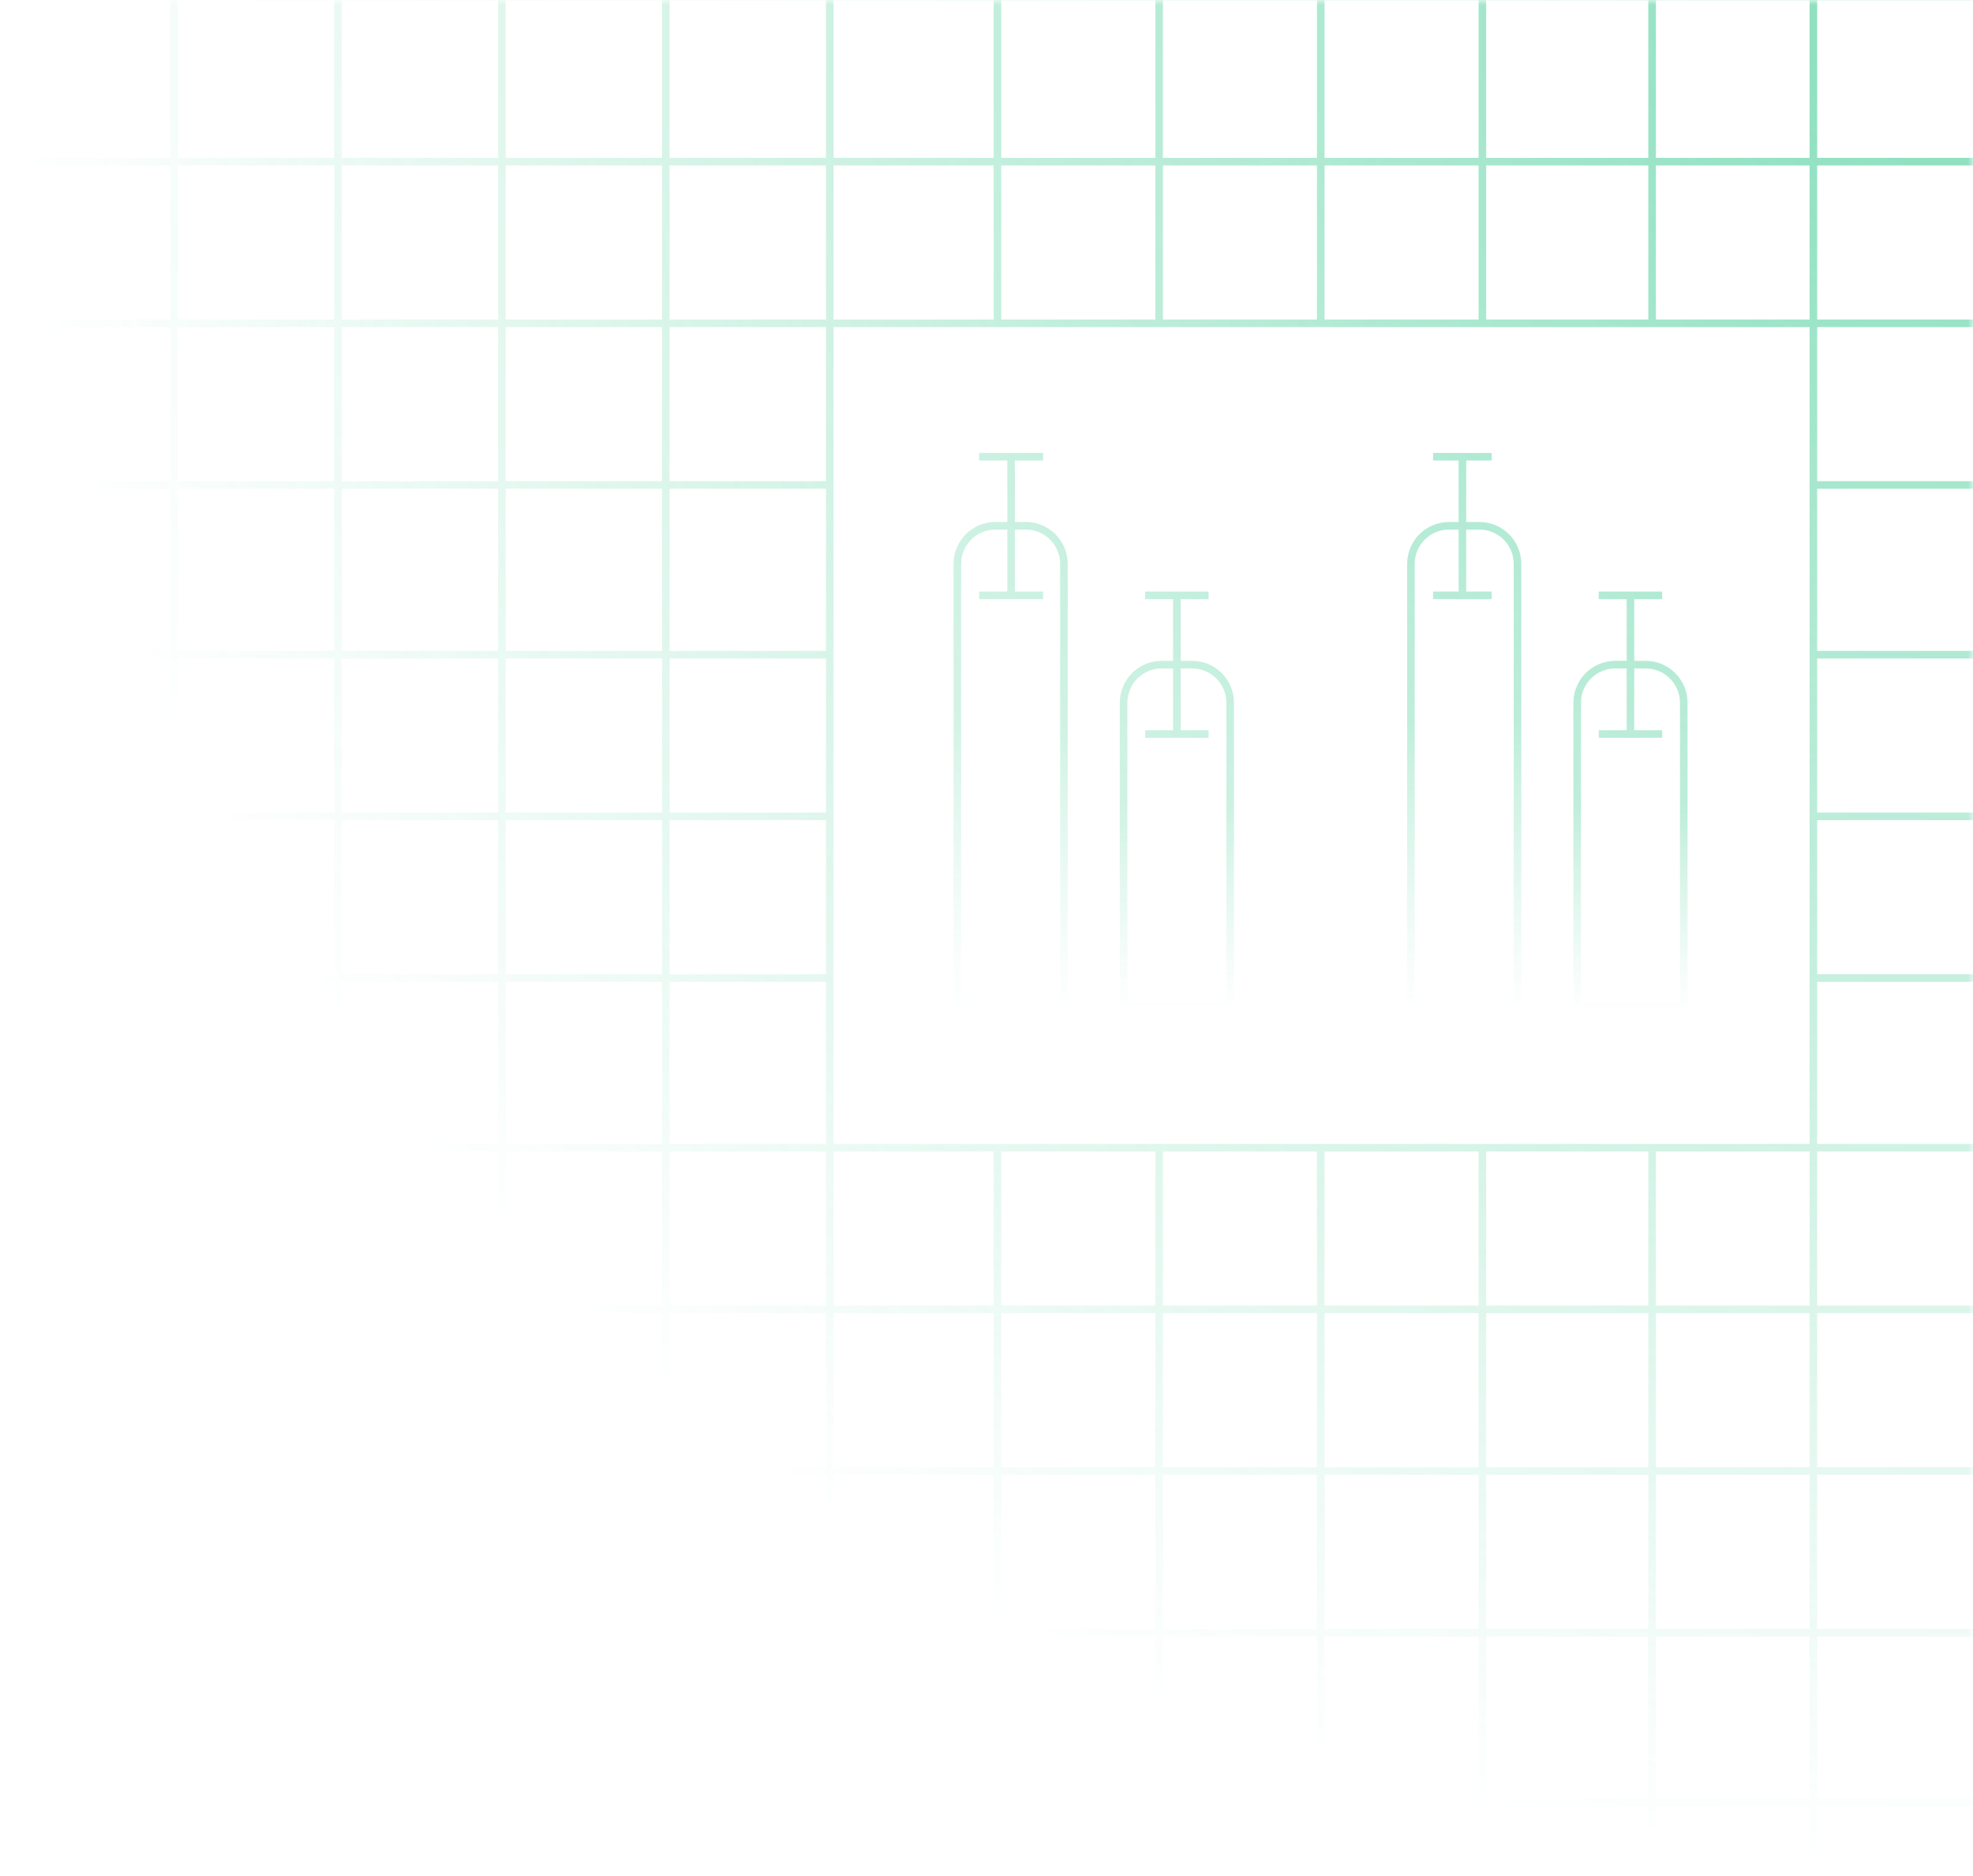 <svg xmlns="http://www.w3.org/2000/svg" width="203" height="193" viewBox="0 0 203 193" fill="none"><g opacity="0.5"><mask id="mask0_830_5099" style="mask-type:alpha" maskUnits="userSpaceOnUse" x="0" y="0" width="203" height="193"><rect x="203" y="193" width="202.23" height="193" transform="rotate(180 203 193)" fill="url(#paint0_radial_830_5099)"></rect></mask><g mask="url(#mask0_830_5099)"><path d="M338.793 16.631H-285.716" stroke="#0CBD77" stroke-width="0.78"></path><path d="M85.522 49.894H-286.19" stroke="#0CBD77" stroke-width="0.78"></path><path d="M338.793 49.894H186.616" stroke="#0CBD77" stroke-width="0.78"></path><path d="M540.865 185.44L-15.456 185.44" stroke="#0CBD77" stroke-width="0.78"></path><path d="M85.522 83.989L-15.93 83.989" stroke="#0CBD77" stroke-width="0.78"></path><path d="M338.793 83.989L186.616 83.989" stroke="#0CBD77" stroke-width="0.78"></path><path d="M540.865 118.083L-15.456 118.083" stroke="#0CBD77" stroke-width="0.78"></path><path d="M540.865 151.346L-15.456 151.346" stroke="#0CBD77" stroke-width="0.78"></path><path d="M540.802 -0.359L-285.716 -0.359" stroke="#0CBD77" stroke-width="0.78"></path><path d="M338.793 33.263H-285.716" stroke="#0CBD77" stroke-width="0.78"></path><path d="M85.522 67.357H-286.19" stroke="#0CBD77" stroke-width="0.78"></path><path d="M338.793 67.357H186.616" stroke="#0CBD77" stroke-width="0.78"></path><path d="M85.522 100.62L-15.93 100.62" stroke="#0CBD77" stroke-width="0.78"></path><path d="M338.793 100.62L186.616 100.62" stroke="#0CBD77" stroke-width="0.78"></path><path d="M540.865 134.714L-15.456 134.714" stroke="#0CBD77" stroke-width="0.78"></path><path d="M540.865 167.977L-15.456 167.977" stroke="#0CBD77" stroke-width="0.78"></path><path d="M169.984 336.786L169.984 118.083" stroke="#0CBD77" stroke-width="0.78"></path><path d="M169.984 33.263L169.984 -34.094" stroke="#0CBD77" stroke-width="0.78"></path><path d="M34.771 336.995L34.771 -34.094" stroke="#0CBD77" stroke-width="0.78"></path><path d="M135.89 336.786L135.89 118.083" stroke="#0CBD77" stroke-width="0.78"></path><path d="M135.89 33.263L135.89 -34.094" stroke="#0CBD77" stroke-width="0.78"></path><path d="M1.034 336.995L1.034 -34.094" stroke="#0CBD77" stroke-width="0.78"></path><path d="M102.627 336.786L102.627 118.083" stroke="#0CBD77" stroke-width="0.78"></path><path d="M102.627 33.263L102.627 -34.094" stroke="#0CBD77" stroke-width="0.78"></path><path d="M68.507 336.995L68.507 -34.094" stroke="#0CBD77" stroke-width="0.78"></path><path d="M186.578 336.995L186.578 -34.094" stroke="#0CBD77" stroke-width="0.78"></path><path d="M152.521 336.786L152.521 118.083" stroke="#0CBD77" stroke-width="0.78"></path><path d="M152.521 33.263L152.521 -34.094" stroke="#0CBD77" stroke-width="0.78"></path><path d="M17.903 336.995L17.903 -34.094" stroke="#0CBD77" stroke-width="0.78"></path><path d="M119.258 336.786L119.259 118.083" stroke="#0CBD77" stroke-width="0.78"></path><path d="M119.259 33.263L119.259 -34.094" stroke="#0CBD77" stroke-width="0.78"></path><path d="M85.374 336.995L85.374 -34.094" stroke="#0CBD77" stroke-width="0.78"></path><path d="M51.638 336.995L51.638 -34.094" stroke="#0CBD77" stroke-width="0.78"></path><path d="M102.421 54.094H105.544C107.71 54.094 109.467 55.85 109.467 58.017V103.662H98.499V58.017C98.499 55.85 100.255 54.094 102.421 54.094Z" stroke="url(#paint1_linear_830_5099)" stroke-width="0.78"></path><path d="M104.033 46.991V61.254" stroke="#0CBD77" stroke-width="0.78"></path><path d="M100.741 61.254H107.325" stroke="#0CBD77" stroke-width="0.78"></path><path d="M100.741 46.991H107.325" stroke="#0CBD77" stroke-width="0.78"></path><path d="M119.525 68.381H122.648C124.815 68.381 126.571 70.137 126.571 72.303V103.662H115.603V72.303C115.603 70.137 117.359 68.381 119.525 68.381Z" stroke="url(#paint2_linear_830_5099)" stroke-width="0.78"></path><path d="M121.086 61.254V75.52" stroke="#0CBD77" stroke-width="0.78"></path><path d="M117.823 75.52H124.349" stroke="#0CBD77" stroke-width="0.78"></path><path d="M117.823 61.254H124.349" stroke="#0CBD77" stroke-width="0.78"></path><path d="M149.091 54.094H152.214C154.38 54.094 156.136 55.85 156.136 58.017V103.662H145.168V58.017C145.168 55.85 146.924 54.094 149.091 54.094Z" stroke="url(#paint3_linear_830_5099)" stroke-width="0.78"></path><path d="M150.466 46.991V61.254" stroke="#0CBD77" stroke-width="0.78"></path><path d="M147.448 61.254H153.483" stroke="#0CBD77" stroke-width="0.78"></path><path d="M147.448 46.991H153.483" stroke="#0CBD77" stroke-width="0.78"></path><path d="M166.195 68.381H169.318C171.484 68.381 173.24 70.137 173.24 72.303V103.662H162.273V72.303C162.273 70.137 164.029 68.381 166.195 68.381Z" stroke="url(#paint4_linear_830_5099)" stroke-width="0.78"></path><path d="M167.756 61.254V75.52" stroke="#0CBD77" stroke-width="0.78"></path><path d="M164.492 75.52H171.019" stroke="#0CBD77" stroke-width="0.78"></path><path d="M164.492 61.254H171.019" stroke="#0CBD77" stroke-width="0.78"></path></g></g><defs><radialGradient id="paint0_radial_830_5099" cx="0" cy="0" r="1" gradientUnits="userSpaceOnUse" gradientTransform="translate(203 386) rotate(-90) scale(193 202.23)"><stop stop-color="#D9D9D9"></stop><stop offset="1" stop-color="#D9D9D9" stop-opacity="0"></stop></radialGradient><linearGradient id="paint1_linear_830_5099" x1="103.983" y1="53.704" x2="103.983" y2="104.052" gradientUnits="userSpaceOnUse"><stop offset="0.41" stop-color="#0CBD77"></stop><stop offset="1" stop-color="#0CBD77" stop-opacity="0"></stop></linearGradient><linearGradient id="paint2_linear_830_5099" x1="121.087" y1="67.991" x2="121.087" y2="104.052" gradientUnits="userSpaceOnUse"><stop offset="0.41" stop-color="#0CBD77"></stop><stop offset="1" stop-color="#0CBD77" stop-opacity="0"></stop></linearGradient><linearGradient id="paint3_linear_830_5099" x1="150.652" y1="53.704" x2="150.652" y2="104.052" gradientUnits="userSpaceOnUse"><stop offset="0.41" stop-color="#0CBD77"></stop><stop offset="1" stop-color="#0CBD77" stop-opacity="0"></stop></linearGradient><linearGradient id="paint4_linear_830_5099" x1="167.756" y1="67.991" x2="167.756" y2="104.052" gradientUnits="userSpaceOnUse"><stop offset="0.41" stop-color="#0CBD77"></stop><stop offset="1" stop-color="#0CBD77" stop-opacity="0"></stop></linearGradient></defs></svg>